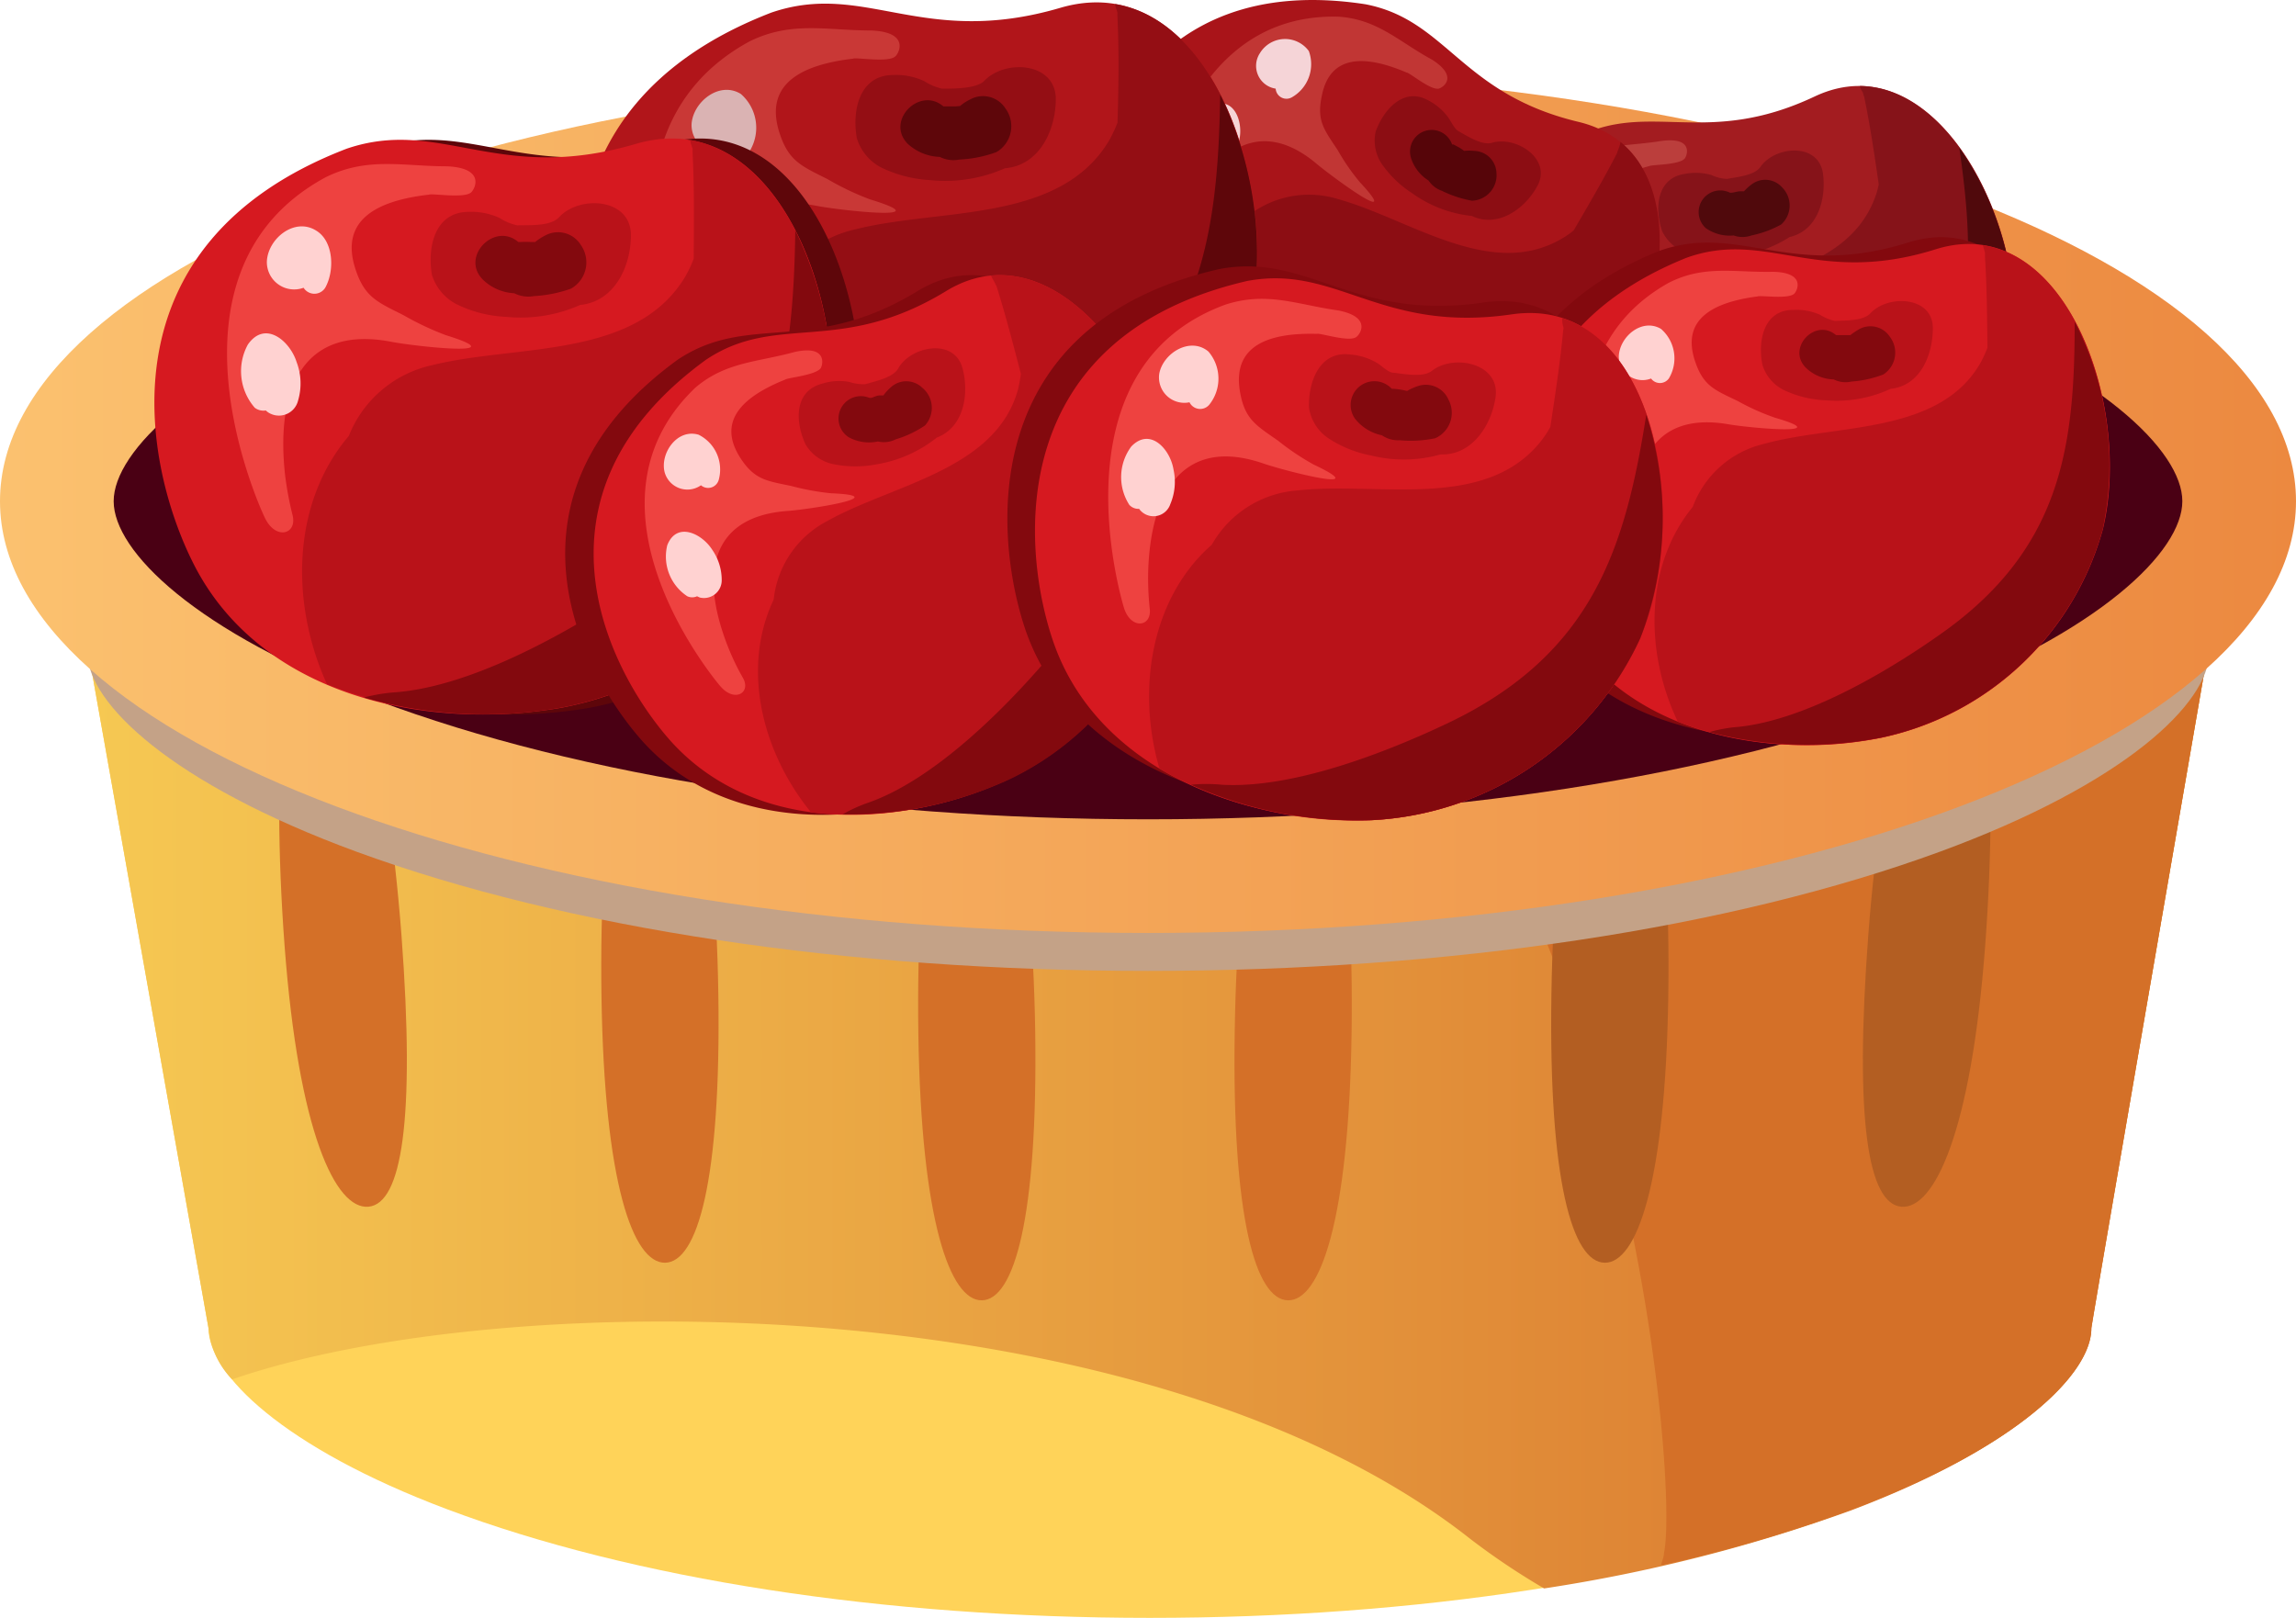 <svg xmlns="http://www.w3.org/2000/svg" xmlns:xlink="http://www.w3.org/1999/xlink" viewBox="0 0 129.48 91.25"><defs><style>.cls-1{isolation:isolate;}.cls-2{fill:#ffd359;}.cls-3{fill:url(#linear-gradient);}.cls-4{fill:#d47028;}.cls-5{fill:#b35e22;}.cls-6{fill:#c4a287;mix-blend-mode:multiply;}.cls-7{fill:url(#linear-gradient-2);}.cls-8{fill:#4a0014;}.cls-9{fill:#a31c20;}.cls-10{fill:#861319;}.cls-11{fill:#50090c;}.cls-12{fill:#c27f5d;}.cls-13{fill:#bb3e3c;}.cls-14{fill:#efdbdd;}.cls-15{fill:#a91419;}.cls-16{fill:#8c0d13;}.cls-17{fill:#560509;}.cls-18{fill:#c87c56;}.cls-19{fill:#c13634;}.cls-20{fill:#f5d4d7;}.cls-21{fill:#b1151a;}.cls-22{fill:#940e14;}.cls-23{fill:#5e060a;}.cls-24{fill:#d09e85;}.cls-25{fill:#c93836;}.cls-26{fill:#dab3b3;}.cls-27{fill:#d61920;}.cls-28{fill:#b91219;}.cls-29{fill:#83090e;}.cls-30{fill:#f5ba9d;}.cls-31{fill:#ee4240;}.cls-32{fill:#ffd2d1;}</style><linearGradient id="linear-gradient" x1="4.02" y1="60.4" x2="125.46" y2="60.4" gradientUnits="userSpaceOnUse"><stop offset="0" stop-color="#f6c953"></stop><stop offset="1" stop-color="#d66d2a"></stop></linearGradient><linearGradient id="linear-gradient-2" y1="28.27" x2="129.48" y2="28.27" gradientUnits="userSpaceOnUse"><stop offset="0" stop-color="#fbc16f"></stop><stop offset="1" stop-color="#ec8940"></stop></linearGradient></defs><g class="cls-1"><g id="Layer_2" data-name="Layer 2"><g id="Layer_2-2" data-name="Layer 2"><path class="cls-2" d="M125.46,31.25H4l7.76,43.67c0,2.56,4.16,6.71,13.47,10.21,10.49,3.94,24.56,6.12,39.61,6.12s29.12-2.18,39.6-6.12c9.31-3.5,13.48-7.65,13.48-10.21C117.94,74.69,125.46,31.25,125.46,31.25Z"></path><path class="cls-3" d="M117.94,74.92c0-.23,7.52-43.67,7.52-43.67H4l7.76,43.67a4.75,4.75,0,0,0,1.33,2.88c15.55-5.37,51.8-5.23,69.83,9a39.7,39.7,0,0,0,4.16,2.79,90.59,90.59,0,0,0,17.36-4.42C113.77,81.63,117.94,77.48,117.94,74.92Z"></path><path class="cls-4" d="M65.54,31.25a26.07,26.07,0,0,0,2.8,1C90.73,38.93,94.82,83,93.84,87.58c0,.24-.12.47-.17.71a82.6,82.6,0,0,0,10.79-3.16c9.31-3.5,13.48-7.65,13.48-10.21,0-.23,7.52-43.67,7.52-43.67Z"></path><path class="cls-4" d="M22.64,52.74c.79,10.5,0,15.15-1.86,15.32s-3.94-4.2-4.73-14.7,0-19.15,1.85-19.32S21.84,42.24,22.64,52.74Z"></path><path class="cls-4" d="M40.51,56.09c.16,10.54-1.19,15.1-3,15.13s-3.43-4.47-3.59-15,1.19-19.1,3-19.14S40.35,45.55,40.51,56.09Z"></path><path class="cls-4" d="M58.38,58.21c.15,10.53-1.2,15.09-3,15.13s-3.43-4.48-3.59-15,1.2-19.11,3-19.14S58.22,47.67,58.38,58.21Z"></path><path class="cls-5" d="M105.36,52.74c-.79,10.5,0,15.15,1.86,15.32s3.94-4.2,4.73-14.7,0-19.15-1.85-19.32S106.16,42.24,105.36,52.74Z"></path><path class="cls-5" d="M87.49,56.09c-.16,10.54,1.19,15.1,3,15.13s3.43-4.47,3.59-15-1.19-19.1-3-19.14S87.65,45.55,87.49,56.09Z"></path><path class="cls-4" d="M69.63,58.21c-.16,10.53,1.19,15.09,3,15.13s3.43-4.48,3.59-15-1.2-19.11-3-19.14S69.78,47.67,69.63,58.21Z"></path><path class="cls-6" d="M64.75,54.76c-17,0-32.81-2.39-44.64-6.72C9.62,44.19,4.93,39.63,4.93,36.82S9.62,29.45,20.11,25.6c11.83-4.33,27.68-6.72,44.64-6.72s32.82,2.39,44.64,6.72c10.49,3.85,15.19,8.41,15.19,11.22s-4.7,7.37-15.19,11.22C97.57,52.37,81.72,54.76,64.75,54.76Z"></path><path class="cls-7" d="M129.48,28.27c0,13.45-29,24.35-64.74,24.35S0,41.72,0,28.27,29,3.91,64.74,3.91,129.48,14.82,129.48,28.27Z"></path><path class="cls-8" d="M64.74,46.21c-16.54,0-32-2.39-43.52-6.72C11,35.64,6.41,31.08,6.41,28.27S11,20.9,21.22,17.05c11.53-4.33,27-6.72,43.52-6.72s32,2.39,43.52,6.72c10.23,3.85,14.81,8.41,14.81,11.22s-4.58,7.37-14.81,11.22C96.74,43.82,81.28,46.21,64.74,46.21Z"></path><path class="cls-9" d="M102.34,5.44C96.14,8.37,93,5.6,88.8,7.8c-11,6.33-7.18,16.37-4.12,20.62,4.1,5.7,12.14,6.17,18.39,4a16.1,16.1,0,0,0,10.49-13C114.28,12.36,109,2.3,102.34,5.44Z"></path><path class="cls-10" d="M104.89,4.85c0,.13.11.26.17.39a2,2,0,0,0,.07.23c.34,1.63.58,3.28.82,4.93a5,5,0,0,1-.26.87c-1.7,4.26-7.41,4.42-11.21,6.06a5.55,5.55,0,0,0-3.41,4c-2.19,3.57-1.52,8.3.81,11.83a20.41,20.41,0,0,0,11.19-.67,16.1,16.1,0,0,0,10.49-13C114.18,13.3,110.26,4.92,104.89,4.85Z"></path><path class="cls-10" d="M102.8,9.76c-.28-1.75-2.71-1.52-3.52-.35-.34.49-1.3.57-1.89.68a2.28,2.28,0,0,1-.88-.22A3.26,3.26,0,0,0,95,9.81c-1.61.25-1.69,2-1.26,3.24a2.36,2.36,0,0,0,1.37,1.2,6,6,0,0,0,2.41.22,7,7,0,0,0,3.4-1.1C102.54,13,103,11.17,102.8,9.76Z"></path><path class="cls-11" d="M100.51,10.58a1.27,1.27,0,0,0-1.73-.18,3.16,3.16,0,0,0-.43.39h-.2c-.16,0-.33.06-.49.08h-.1a1.22,1.22,0,0,0-1.36,2,2.36,2.36,0,0,0,1.57.41,1.48,1.48,0,0,0,1,0,6,6,0,0,0,1.68-.62A1.44,1.44,0,0,0,100.51,10.58Z"></path><path class="cls-11" d="M113.56,19.43a17.27,17.27,0,0,0-3.07-11.1c1,6.85,1,12.59-5.13,18.19-2.64,2.42-6.65,5.58-10.19,6.44a8.52,8.52,0,0,0-1.5.5,21.07,21.07,0,0,0,9.4-1A16.1,16.1,0,0,0,113.56,19.43Z"></path><path class="cls-12" d="M88.3,17.86a.71.71,0,1,1-.82-.73A.79.79,0,0,1,88.3,17.86Z"></path><path class="cls-13" d="M87.68,25.73c.68,1,1.67.55,1.3-.32h0a14.4,14.4,0,0,1-.64-1.81c-1.15-4.16-.16-7.21,4-7.07,1.26,0,6-.2,2.49-.71a12.92,12.92,0,0,1-2.12-.63c-1.31-.42-2-.54-2.61-1.82-1.12-2.2.55-3.38,2.9-4,.14-.09,1.67-.06,2-.42.17-.2.49-1.24-1.31-1-2.1.34-3.82.13-5.64,1.41C80.42,15.1,87.64,25.66,87.68,25.73Z"></path><path class="cls-14" d="M88,11.85c-1.11-.47-2.19.72-2.08,1.8a1.3,1.3,0,0,0,1.92,1,.61.61,0,0,0,1-.19A2.12,2.12,0,0,0,88,11.85Z"></path><path class="cls-14" d="M88,18.19c-.46-.94-1.79-1.76-2.43-.5a2.63,2.63,0,0,0,.8,2.91.62.62,0,0,0,.53,0,1.1,1.1,0,0,0,.14.09,1,1,0,0,0,1.31-.79A2.89,2.89,0,0,0,88,18.19Z"></path><path class="cls-15" d="M89,6.87C82.36,5.28,81.62,1.13,77,.24,64.45-1.69,61.15,8.53,60.87,13.75c-.36,7,5.62,12.41,11.83,14.66A16.09,16.09,0,0,0,89,24.8C94,19.73,96.15,8.56,89,6.87Z"></path><path class="cls-16" d="M91.38,8c0,.14-.07.28-.11.41a1.55,1.55,0,0,0-.08.23c-.76,1.48-1.61,2.92-2.44,4.35a4.63,4.63,0,0,1-.76.52c-4,2.26-8.55-1.18-12.53-2.28a5.55,5.55,0,0,0-5.15,1c-3.94,1.42-6.37,5.52-6.76,9.73a20.29,20.29,0,0,0,9.15,6.48A16.09,16.09,0,0,0,89,24.8C93.35,20.4,95.53,11.41,91.38,8Z"></path><path class="cls-16" d="M86.68,10.52c.88-1.53-1.16-2.87-2.53-2.47-.57.17-1.37-.36-1.9-.65-.21-.11-.42-.54-.54-.72a3.24,3.24,0,0,0-1.13-1c-1.41-.81-2.55.49-3,1.74a2.36,2.36,0,0,0,.32,1.79,6.09,6.09,0,0,0,1.74,1.69A7,7,0,0,0,83,12.18C84.47,12.88,86,11.77,86.68,10.52Z"></path><path class="cls-17" d="M84.39,9.73a1.29,1.29,0,0,0-1.25-1.22,2.73,2.73,0,0,0-.57,0l-.17-.12c-.13-.09-.29-.16-.43-.24l-.08,0a1.22,1.22,0,0,0-2.33.72,2.32,2.32,0,0,0,1,1.31,1.47,1.47,0,0,0,.75.58,6.29,6.29,0,0,0,1.7.56A1.44,1.44,0,0,0,84.39,9.73Z"></path><path class="cls-17" d="M89,24.8a17.21,17.21,0,0,0,4.54-10.58c-3.52,6-7.08,10.44-15.37,11-3.57.23-8.68.19-12-1.35a8.88,8.88,0,0,0-1.48-.55,21.15,21.15,0,0,0,8,5.1A16.09,16.09,0,0,0,89,24.8Z"></path><path class="cls-18" d="M70.3,7.78a.78.78,0,0,1-1,.39.78.78,0,0,1-.18-1.08.78.78,0,0,1,1-.39A.79.79,0,0,1,70.3,7.78Z"></path><path class="cls-19" d="M64.9,13.53c-.09,1.21,1,1.47,1.21.57h0a15.54,15.54,0,0,1,.63-1.81c1.71-4,4.39-5.73,7.57-3,1,.82,4.82,3.61,2.39,1a12,12,0,0,1-1.26-1.82c-.76-1.15-1.2-1.65-.9-3.05C75,3,77.08,3.13,79.32,4.09c.17,0,1.34,1,1.81.91.25-.06,1.15-.67-.38-1.64-1.85-1-3.06-2.28-5.28-2.42C65.88.7,64.91,13.45,64.9,13.53Z"></path><path class="cls-20" d="M73.81,2.88A1.66,1.66,0,0,0,71.05,3a1.3,1.3,0,0,0,.89,2,.61.61,0,0,0,.91.49A2.15,2.15,0,0,0,73.81,2.88Z"></path><path class="cls-20" d="M69.89,7.88c.23-1-.29-2.5-1.58-1.92a2.66,2.66,0,0,0-1.2,2.77.64.64,0,0,0,.39.37.93.93,0,0,0,1.57.36A3,3,0,0,0,69.89,7.88Z"></path><path class="cls-21" d="M59.8.44C52,2.73,48.79-1.1,43.5.71c-14,5.4-11.43,17.87-8.63,23.4,3.75,7.44,13.09,9.47,20.8,8.13a19.1,19.1,0,0,0,14.7-13.33C72.51,10.76,68.13-2,59.8.44Z"></path><path class="cls-22" d="M62.89.23c0,.16.09.32.13.49a1.51,1.51,0,0,0,0,.28c.09,2,.06,4,0,5.92a7.92,7.92,0,0,1-.47,1c-2.78,4.67-9.5,3.81-14.25,5a6.55,6.55,0,0,0-4.73,4c-3.22,3.78-3.31,9.43-1.23,14a24.19,24.19,0,0,0,13.23,1.28,19.1,19.1,0,0,0,14.7-13.33C72.22,11.83,69.17,1.29,62.89.23Z"></path><path class="cls-22" d="M59.54,5.59c0-2.1-2.9-2.27-4.06-1C55,5,53.85,5,53.13,5a3,3,0,0,1-1-.42,3.76,3.76,0,0,0-1.75-.35c-1.92,0-2.34,2-2.06,3.56a2.77,2.77,0,0,0,1.38,1.66,7.23,7.23,0,0,0,2.78.71,8.27,8.27,0,0,0,4.19-.67C58.65,9.33,59.54,7.29,59.54,5.59Z"></path><path class="cls-23" d="M56.71,6.13a1.5,1.5,0,0,0-2-.52,2.65,2.65,0,0,0-.57.37L53.9,6c-.19,0-.4,0-.59,0H53.2c-1.34-1.15-3.29.83-2,2.12A2.81,2.81,0,0,0,53,8.85,1.71,1.71,0,0,0,54.1,9a7.06,7.06,0,0,0,2.09-.42A1.69,1.69,0,0,0,56.71,6.13Z"></path><path class="cls-23" d="M70.37,18.91A20.45,20.45,0,0,0,68.81,5.34c-.12,8.2-1.15,14.92-9.35,20.36-3.54,2.35-8.83,5.31-13.13,5.67a11.72,11.72,0,0,0-1.85.3,24.94,24.94,0,0,0,11.19.57A19.1,19.1,0,0,0,70.37,18.91Z"></path><path class="cls-24" d="M41.06,12.41a.84.84,0,1,1-1.65,0,.84.84,0,1,1,1.65,0Z"></path><path class="cls-25" d="M38.89,21.52c.61,1.29,1.84.95,1.57-.13h0a16.39,16.39,0,0,1-.41-2.24c-.58-5.08,1.14-8.48,6-7.54,1.47.28,7.09.88,3-.37a15.57,15.57,0,0,1-2.37-1.13c-1.46-.74-2.2-1-2.72-2.61-.9-2.79,1.27-3.85,4.14-4.19.18-.09,2,.24,2.39-.13.23-.2.8-1.37-1.35-1.46-2.52,0-4.49-.55-6.86.61C32.34,7.72,38.85,21.43,38.89,21.52Z"></path><path class="cls-26" d="M41.78,5.3C40.57,4.55,39.08,5.75,39,7a1.54,1.54,0,0,0,2.07,1.5.73.73,0,0,0,1.22,0A2.53,2.53,0,0,0,41.78,5.3Z"></path><path class="cls-26" d="M40.7,12.75c-.38-1.19-1.78-2.4-2.76-1a3.11,3.11,0,0,0,.4,3.56.72.72,0,0,0,.62.15.89.89,0,0,0,.14.13,1.12,1.12,0,0,0,1.68-.69A3.54,3.54,0,0,0,40.7,12.75Z"></path><path class="cls-23" d="M37.44,8.12c-7.8,2.29-11-1.54-16.3.27-14,5.39-11.42,17.86-8.63,23.4,3.75,7.44,13.09,9.47,20.8,8.12A19.07,19.07,0,0,0,48,26.58C50.15,18.43,45.77,5.67,37.44,8.12Z"></path><path class="cls-27" d="M35.84,8.12c-7.8,2.29-11-1.54-16.3.27-14,5.39-11.43,17.86-8.63,23.4,3.75,7.44,13.08,9.47,20.8,8.12a19.09,19.09,0,0,0,14.7-13.33C48.55,18.43,44.17,5.67,35.84,8.12Z"></path><path class="cls-28" d="M38.93,7.9c0,.17.08.33.13.49a2.7,2.7,0,0,0,0,.28c.1,2,.07,3.95.06,5.92a6.75,6.75,0,0,1-.47,1c-2.79,4.68-9.5,3.82-14.25,5a6.56,6.56,0,0,0-4.73,4c-3.22,3.78-3.31,9.44-1.23,14a24,24,0,0,0,13.23,1.28,19.09,19.09,0,0,0,14.7-13.33C48.26,19.51,45.21,9,38.93,7.9Z"></path><path class="cls-28" d="M35.58,13.26c0-2.09-2.9-2.27-4.06-1-.49.51-1.63.43-2.35.45a3,3,0,0,1-1-.42,3.82,3.82,0,0,0-1.74-.34c-1.92,0-2.34,2-2.07,3.56a2.8,2.8,0,0,0,1.39,1.65,7.06,7.06,0,0,0,2.78.71,8.27,8.27,0,0,0,4.19-.67C34.68,17,35.58,15,35.58,13.26Z"></path><path class="cls-29" d="M32.75,13.81a1.51,1.51,0,0,0-2-.53,3.1,3.1,0,0,0-.57.37l-.24,0a5.81,5.81,0,0,0-.59,0h-.12c-1.34-1.15-3.28.83-2,2.12a2.74,2.74,0,0,0,1.77.77,1.75,1.75,0,0,0,1.11.16,7.39,7.39,0,0,0,2.09-.42A1.7,1.7,0,0,0,32.75,13.81Z"></path><path class="cls-29" d="M46.41,26.58A20.45,20.45,0,0,0,44.85,13c-.12,8.2-1.15,14.93-9.36,20.37-3.53,2.34-8.82,5.31-13.12,5.67a9.79,9.79,0,0,0-1.85.3,24.8,24.8,0,0,0,11.19.56A19.09,19.09,0,0,0,46.41,26.58Z"></path><path class="cls-30" d="M17.1,20.09a.93.93,0,0,1-.82,1,1,1,0,0,1,0-2A.93.93,0,0,1,17.1,20.09Z"></path><path class="cls-31" d="M14.93,29.19c.61,1.3,1.84.95,1.57-.13h0a18.81,18.81,0,0,1-.42-2.24c-.57-5.09,1.15-8.48,6-7.54,1.47.28,7.09.87,3.05-.38a16.52,16.52,0,0,1-2.37-1.12c-1.46-.74-2.2-1-2.72-2.62-.9-2.79,1.27-3.85,4.14-4.18.18-.09,2,.23,2.39-.13.23-.21.8-1.37-1.35-1.47-2.52,0-4.49-.55-6.86.62C8.38,15.4,14.88,29.11,14.93,29.19Z"></path><path class="cls-32" d="M17.82,13c-1.21-.75-2.7.45-2.77,1.73a1.54,1.54,0,0,0,2.07,1.5.72.72,0,0,0,1.22,0C18.88,15.27,18.82,13.59,17.82,13Z"></path><path class="cls-32" d="M16.73,20.43c-.37-1.19-1.77-2.4-2.75-1A3.13,3.13,0,0,0,14.37,23a.81.81,0,0,0,.62.15.88.88,0,0,0,.15.12,1.11,1.11,0,0,0,1.67-.68A3.39,3.39,0,0,0,16.73,20.43Z"></path><path class="cls-29" d="M51.74,16.42c-6,3.66-9.53,1.18-13.54,3.88-10.52,7.66-5.53,17.48-2,21.47,4.8,5.37,13,5,19.19,2.12a16.52,16.52,0,0,0,9.28-14.43C64.66,22.18,58.15,12.5,51.74,16.42Z"></path><path class="cls-27" d="M53.35,16.42c-6,3.66-9.54,1.18-13.55,3.88-10.51,7.66-5.53,17.48-2,21.47,4.81,5.37,13,5,19.19,2.12a16.51,16.51,0,0,0,9.28-14.43C66.27,22.18,59.75,12.5,53.35,16.42Z"></path><path class="cls-28" d="M55.88,15.55l.21.38.11.22c.51,1.62.94,3.28,1.37,4.93a7.78,7.78,0,0,1-.17.92c-1.28,4.53-7.08,5.32-10.77,7.4a5.66,5.66,0,0,0-3,4.42c-1.84,3.88-.65,8.62,2.11,12A20.88,20.88,0,0,0,57,43.89a16.51,16.51,0,0,0,9.28-14.43C66.27,23.14,61.36,15,55.88,15.55Z"></path><path class="cls-28" d="M54.28,20.77c-.47-1.74-2.92-1.24-3.62,0-.29.53-1.27.72-1.86.9a2.61,2.61,0,0,1-.91-.13,3.18,3.18,0,0,0-1.53.1c-1.61.43-1.51,2.19-.93,3.43A2.38,2.38,0,0,0,47,26.18a6.28,6.28,0,0,0,2.48,0,7.33,7.33,0,0,0,3.35-1.5C54.38,24.09,54.66,22.19,54.28,20.77Z"></path><path class="cls-29" d="M52,21.86a1.29,1.29,0,0,0-1.78,0,2.79,2.79,0,0,0-.4.44l-.2,0c-.17,0-.33.1-.49.14l-.1,0a1.26,1.26,0,0,0-1.17,2.22,2.4,2.4,0,0,0,1.65.24,1.47,1.47,0,0,0,1-.12A6.06,6.06,0,0,0,52.16,24,1.47,1.47,0,0,0,52,21.86Z"></path><path class="cls-29" d="M66.31,29.46a17.71,17.71,0,0,0-4.34-11c1.73,6.88,2.39,12.72-3.25,19.1C56.3,40.33,52.55,44,49,45.26a8.33,8.33,0,0,0-1.48.67,21.64,21.64,0,0,0,9.47-2A16.51,16.51,0,0,0,66.31,29.46Z"></path><path class="cls-30" d="M40.39,30.62a.8.8,0,0,1-.46,1,.89.89,0,1,1,.46-1Z"></path><path class="cls-31" d="M40.62,38.7c.8.94,1.75.38,1.28-.46h0a13.72,13.72,0,0,1-.85-1.77c-1.62-4.12-.95-7.33,3.34-7.65,1.29-.09,6.11-.85,2.46-1a14.32,14.32,0,0,1-2.23-.41c-1.38-.29-2.06-.34-2.86-1.57-1.38-2.13.2-3.5,2.52-4.43.13-.11,1.7-.24,2-.64.14-.22.36-1.32-1.46-.92-2.1.58-3.87.55-5.59,2C32.06,28.66,40.56,38.64,40.62,38.7Z"></path><path class="cls-32" d="M39.4,24.52c-1.19-.36-2.16,1-1.93,2.07a1.33,1.33,0,0,0,2.06.78.62.62,0,0,0,1-.3A2.19,2.19,0,0,0,39.4,24.52Z"></path><path class="cls-32" d="M40.16,31c-.58-.91-2-1.6-2.53-.25a2.68,2.68,0,0,0,1.13,2.88.66.66,0,0,0,.55,0l.15.07a1,1,0,0,0,1.24-1A3,3,0,0,0,40.16,31Z"></path><path class="cls-29" d="M107.6,13.68c-6.7,2.1-9.54-1.16-14.08.49-12,4.88-9.59,15.62-7.09,20.36,3.36,6.37,11.46,8,18.11,6.69A16.51,16.51,0,0,0,117,29.46C118.75,22.38,114.76,11.42,107.6,13.68Z"></path><path class="cls-27" d="M109.16,14.06c-6.71,2.11-9.54-1.16-14.08.49C83,19.44,85.49,30.17,88,34.91c3.36,6.37,11.46,8,18.11,6.7a16.51,16.51,0,0,0,12.48-11.76C120.3,22.77,116.32,11.81,109.16,14.06Z"></path><path class="cls-28" d="M111.82,13.83l.12.42c0,.08,0,.15,0,.24.11,1.7.12,3.41.14,5.12a7.07,7.07,0,0,1-.39.85c-2.33,4.08-8.15,3.44-12.23,4.58a5.67,5.67,0,0,0-4,3.55c-2.72,3.32-2.71,8.21-.84,12.12a20.82,20.82,0,0,0,11.46.9,16.51,16.51,0,0,0,12.48-11.76C120.08,23.71,117.27,14.65,111.82,13.83Z"></path><path class="cls-28" d="M109,18.51c0-1.81-2.53-1.91-3.52-.84-.41.44-1.4.4-2,.43a2.64,2.64,0,0,1-.85-.35,3.27,3.27,0,0,0-1.51-.27c-1.67,0-2,1.76-1.73,3.1A2.36,2.36,0,0,0,100.6,22a6.1,6.1,0,0,0,2.41.58,7.24,7.24,0,0,0,3.61-.65C108.3,21.76,109,20,109,18.51Z"></path><path class="cls-29" d="M106.58,19a1.31,1.31,0,0,0-1.74-.43,4.2,4.2,0,0,0-.49.33h-.2c-.17,0-.35,0-.51,0h-.1c-1.18-1-2.83.77-1.67,1.87a2.35,2.35,0,0,0,1.54.63,1.49,1.49,0,0,0,1,.12,6.18,6.18,0,0,0,1.8-.4A1.47,1.47,0,0,0,106.58,19Z"></path><path class="cls-29" d="M118.58,29.85A17.62,17.62,0,0,0,117,18.15c0,7.09-.75,12.92-7.76,17.75C106.24,38,101.72,40.63,98,41a8.1,8.1,0,0,0-1.6.29,21.74,21.74,0,0,0,9.69.31A16.51,16.51,0,0,0,118.58,29.85Z"></path><path class="cls-30" d="M93.15,24.71a.8.8,0,0,1-.69.88.81.81,0,0,1-.73-.86.72.72,0,1,1,1.42,0Z"></path><path class="cls-31" d="M91.42,32.6c.55,1.11,1.61.8,1.36-.13h0a15.58,15.58,0,0,1-.4-1.92c-.58-4.39.86-7.35,5.09-6.62,1.27.22,6.14.65,2.63-.37A13.13,13.13,0,0,1,98,22.62c-1.28-.62-1.93-.83-2.4-2.22-.82-2.4,1-3.35,3.51-3.68.15-.08,1.71.17,2.07-.15.19-.18.66-1.2-1.19-1.24-2.18.05-3.89-.41-5.92.64C85.54,20.79,91.38,32.53,91.42,32.6Z"></path><path class="cls-32" d="M93.67,18.55c-1.07-.63-2.33.43-2.38,1.54a1.34,1.34,0,0,0,1.82,1.26.62.62,0,0,0,1,0A2.2,2.2,0,0,0,93.67,18.55Z"></path><path class="cls-32" d="M92.84,25c-.34-1-1.57-2-2.39-.85a2.7,2.7,0,0,0,.39,3.07.69.69,0,0,0,.54.12l.13.1A1,1,0,0,0,93,26.83,3,3,0,0,0,92.84,25Z"></path><path class="cls-29" d="M83.67,17.06c-7.43,1.08-9.86-2.85-14.93-1.88C55.2,18.28,56,30,57.8,35.44c2.46,7.29,10.72,10.36,18,10.14A17.6,17.6,0,0,0,90.92,35.31C93.94,28.14,91.61,15.91,83.67,17.06Z"></path><path class="cls-27" d="M85.25,17.73c-7.43,1.08-9.86-2.84-14.93-1.88C56.77,19,57.54,30.69,59.37,36.11c2.46,7.29,10.73,10.37,18,10.15A17.65,17.65,0,0,0,92.5,36C95.52,28.82,93.18,16.58,85.25,17.73Z"></path><path class="cls-28" d="M88.1,17.94c0,.16,0,.31.05.46s0,.17,0,.27c-.17,1.81-.45,3.61-.72,5.41a6.13,6.13,0,0,1-.56.84c-3.16,3.91-9.18,2.24-13.68,2.74a6.05,6.05,0,0,0-4.85,3.06c-3.43,3-4.26,8.19-2.95,12.64a22.28,22.28,0,0,0,11.93,2.9A17.65,17.65,0,0,0,92.5,36C95.12,29.77,93.7,19.73,88.1,17.94Z"></path><path class="cls-28" d="M84.34,22.4c.27-1.91-2.35-2.45-3.58-1.49-.51.4-1.54.18-2.2.11-.25,0-.64-.38-.84-.51A3.45,3.45,0,0,0,76.18,20c-1.76-.25-2.41,1.53-2.36,3a2.54,2.54,0,0,0,1.05,1.69,6.6,6.6,0,0,0,2.45,1,7.64,7.64,0,0,0,3.92-.06C83,25.7,84.11,24,84.34,22.4Z"></path><path class="cls-29" d="M81.68,22.53a1.39,1.39,0,0,0-1.76-.74,3.23,3.23,0,0,0-.57.26L79.13,22a4.81,4.81,0,0,0-.53-.07l-.11,0a1.34,1.34,0,0,0-2.08,1.68,2.59,2.59,0,0,0,1.52.94,1.6,1.6,0,0,0,1,.28,6.86,6.86,0,0,0,2-.11A1.57,1.57,0,0,0,81.68,22.53Z"></path><path class="cls-29" d="M92.5,36a18.82,18.82,0,0,0,.34-12.61c-1.18,7.48-3,13.5-11.2,17.4-3.54,1.68-8.76,3.7-12.74,3.47a9,9,0,0,0-1.73,0,23,23,0,0,0,10.16,2A17.65,17.65,0,0,0,92.5,36Z"></path><path class="cls-30" d="M66.56,26.23a.78.78,0,1,1-.62-1A.86.86,0,0,1,66.56,26.23Z"></path><path class="cls-31" d="M63.38,34.27c.39,1.26,1.57,1.1,1.46.08h0a16.32,16.32,0,0,1-.09-2.1c.14-4.73,2.15-7.6,6.49-6.11,1.31.45,6.37,1.73,2.84.06a14.15,14.15,0,0,1-2-1.34c-1.24-.87-1.88-1.2-2.15-2.75-.46-2.66,1.67-3.35,4.34-3.28.17-.06,1.77.47,2.2.19.24-.15.9-1.14-1-1.51-2.31-.32-4-1.09-6.36-.33C59.2,20.8,63.36,34.18,63.38,34.27Z"></path><path class="cls-32" d="M68.15,19.83c-1-.85-2.53.05-2.77,1.22a1.43,1.43,0,0,0,1.7,1.64.67.67,0,0,0,1.12.13A2.35,2.35,0,0,0,68.15,19.83Z"></path><path class="cls-32" d="M66.18,26.49c-.18-1.14-1.31-2.42-2.38-1.31a2.89,2.89,0,0,0-.11,3.3.7.7,0,0,0,.55.22.81.81,0,0,0,.12.14A1,1,0,0,0,66,28.43,3.22,3.22,0,0,0,66.18,26.49Z"></path></g></g></g></svg>